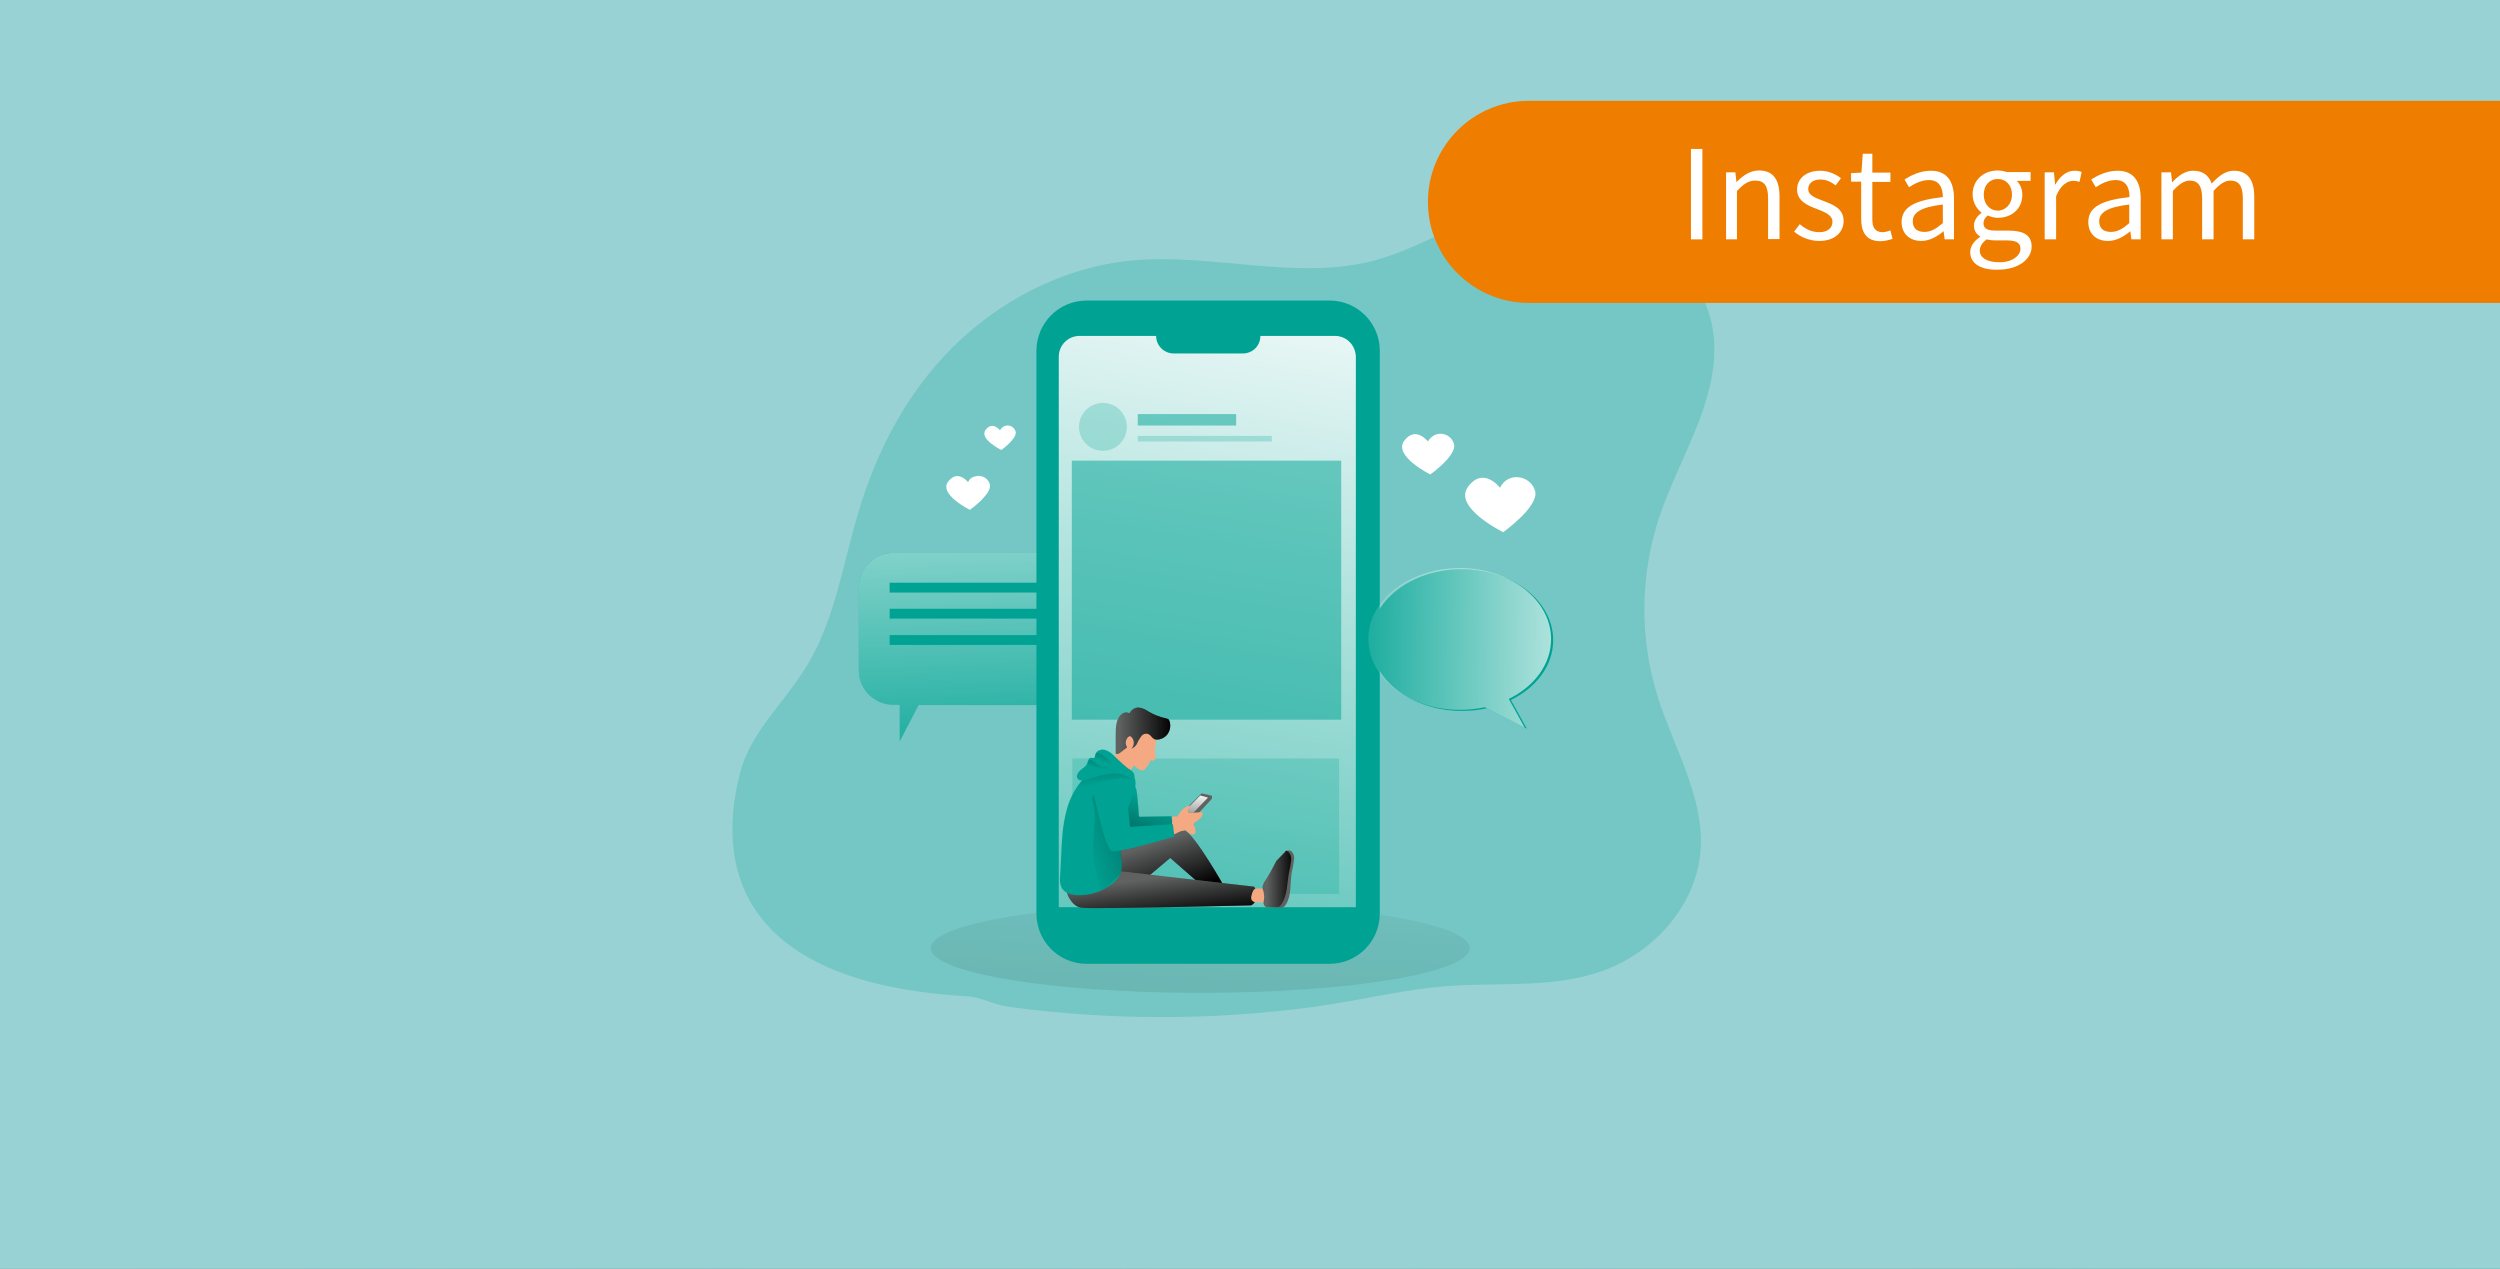 <?xml version="1.0" encoding="UTF-8"?>
<!-- Generator: Adobe Illustrator 26.2.0, SVG Export Plug-In . SVG Version: 6.00 Build 0)  -->
<svg xmlns="http://www.w3.org/2000/svg" xmlns:xlink="http://www.w3.org/1999/xlink" version="1.1" x="0px" y="0px" viewBox="0 0 940 477.1" style="enable-background:new 0 0 940 477.1;" xml:space="preserve">
<rect x="0" y="0" width="940" height="477.1" fill="#333333" stroke="none"/>
<style type="text/css">
	.st0{fill:url(#SVGID_1_);}
	.st1{fill:#98D2D4;}
	.st2{opacity:0.24;fill:#00A393;enable-background:new    ;}
	.st3{fill:#00A393;}
	.st4{fill:url(#P_00000018920644924373217740000011237693412631915934_);}
	.st5{fill:url(#SVGID_00000163030913250599804150000000318412973580720000_);}
	.st6{fill:url(#SVGID_00000143584263488725316270000015897626610472247200_);}
	.st7{opacity:0.51;fill:#00A393;enable-background:new    ;}
	.st8{fill:#606161;}
	.st9{fill:url(#SVGID_00000068662686111437074380000015870155238856937141_);}
	.st10{fill:url(#Q_00000133513934419778490670000010364322403592041630_);}
	.st11{fill:url(#R_00000160906954156891393950000003607532946195308730_);}
	.st12{fill:#F4A982;}
	.st13{fill:url(#S_00000065768675534010691940000000534266485176238737_);}
	.st14{fill:url(#T_00000124863854905711833360000016235732325988228795_);}
	.st15{fill:url(#SVGID_00000171689335809643863640000002087241638662998962_);}
	.st16{fill:url(#SVGID_00000036953049771143279850000002051433964200629135_);}
	.st17{fill:url(#SVGID_00000052822347308214782950000005637022199364862605_);}
	.st18{fill:url(#SVGID_00000160870145808253869160000008562091554223280523_);}
	.st19{fill:url(#SVGID_00000015315310181833449360000001754443410551345599_);}
	.st20{fill:url(#SVGID_00000096769534723314781040000008896075253504564398_);}
	.st21{fill:#FFFFFF;}
	.st22{fill:#EF7D00;}
</style>
<g xmlns:v="https://vecta.io/nano" id="Bilder">
	<g>
		
			<linearGradient id="SVGID_1_" gradientUnits="userSpaceOnUse" x1="824.282" y1="-112.822" x2="115.718" y2="595.722" gradientTransform="matrix(1 0 0 -1 0 480)">
			<stop offset="0" style="stop-color:#00A393;stop-opacity:0.7"></stop>
			<stop offset="6.000000e-02" style="stop-color:#1EA596;stop-opacity:0.64"></stop>
			<stop offset="0.13" style="stop-color:#46AC9E;stop-opacity:0.57"></stop>
			<stop offset="0.21" style="stop-color:#6FB9AD;stop-opacity:0.49"></stop>
			<stop offset="0.3" style="stop-color:#9BCBC1;stop-opacity:0.4"></stop>
			<stop offset="0.39" style="stop-color:#CAE2DD;stop-opacity:0.31"></stop>
			<stop offset="0.49" style="stop-color:#FBFCFC;stop-opacity:0.21"></stop>
			<stop offset="0.5" style="stop-color:#FFFFFF;stop-opacity:0.2"></stop>
			<stop offset="0.55" style="stop-color:#EEF7F8;stop-opacity:0.29"></stop>
			<stop offset="0.69" style="stop-color:#C8E7E8;stop-opacity:0.5"></stop>
			<stop offset="0.81" style="stop-color:#ADDCDD;stop-opacity:0.69"></stop>
			<stop offset="0.92" style="stop-color:#9DD4D6;stop-opacity:0.87"></stop>
			<stop offset="1" style="stop-color:#97D2D4"></stop>
		</linearGradient>
		<path class="st0" d="M0,0h940v477.1H0V0z"></path>
		<path class="st1" d="M0,0h940v477.1H0V0z"></path>
		<g>
			<path class="st2" d="M363.6,374.6c5.4,0.3,10.3,3.3,15.9,4c37.9,5.1,76.4,5.1,114.3,0c17.8-2.4,35.2-7,53.1-8     c18.4-1.1,37.5,0.8,55.2-5.4c21.2-7.4,36.6-26.6,37.4-46.9c0.8-19.4-10.2-37.4-16.1-56c-7-22.1-6.8-45.9,0.5-67.9     c7.4-22.1,22-43.1,20.6-66.2c-1.9-32.2-41.1-58.2-76.1-50.4c-18.3,4.1-33.7,15.4-51.8,20.2c-29.4,7.7-61.1-3-91.5,0     c-25.9,2.6-49.7,15.4-67.1,32.8s-28.5,39.2-35.2,61.7c-6,19.9-8.8,40.9-20,58.8c-8.2,13.1-20.8,24.5-24.5,39.2     C274,307.7,261.2,368.7,363.6,374.6L363.6,374.6z"></path>
			<g>
				<path id="P_00000168826963857108867300000009074842950542463888_" class="st3" d="M322.9,220.8v31.2c0,7.2,5.8,13,13,13h2.4      v13.7l7.1-13.6h54.1c7.2,0,13-5.8,13-13l0,0l0,0v-31.2c0-7.2-5.8-13-13-13l0,0H336C328.8,207.8,323,213.6,322.9,220.8      L322.9,220.8L322.9,220.8z"></path>
			</g>
		</g>
		<g>
			
				<linearGradient id="P_00000080903351938015031860000006334250976493167781_" gradientUnits="userSpaceOnUse" x1="370.474" y1="177.774" x2="362.16" y2="377.329" gradientTransform="matrix(1 0 0 -1 0 480)">
				<stop offset="0" style="stop-color:#FFFFFF;stop-opacity:0"></stop>
				<stop offset="0.95" style="stop-color:#FFFFFF"></stop>
			</linearGradient>
			
				<path id="P_00000046314921441398432320000017760122257260506547_" style="fill:url(#P_00000080903351938015031860000006334250976493167781_);" d="     M322.9,220.8v31.2c0,7.2,5.8,13,13,13h2.4v13.7l7.1-13.6h54.1c7.2,0,13-5.8,13-13l0,0l0,0v-31.2c0-7.2-5.8-13-13-13l0,0H336     C328.8,207.8,323,213.6,322.9,220.8L322.9,220.8L322.9,220.8z"></path>
		</g>
		<path class="st3" d="M334.5,219.1h66.8v3.7h-66.8V219.1z M334.5,228.9h66.8v3.7h-66.8V228.9z M334.5,238.8h66.8v3.7h-66.8V238.8z"></path>
		
			<linearGradient id="SVGID_00000137848356093499136460000015713285988640392840_" gradientUnits="userSpaceOnUse" x1="1340.194" y1="2590.444" x2="1272.634" y2="4046.744" gradientTransform="matrix(0.61 0 0 0.61 -363.77 -1277.33)">
			<stop offset="0" style="stop-color:#010101;stop-opacity:0"></stop>
			<stop offset="0.95" style="stop-color:#010101"></stop>
		</linearGradient>
		
			<ellipse style="fill:url(#SVGID_00000137848356093499136460000015713285988640392840_);" cx="451.3" cy="356.5" rx="101.3" ry="16.8"></ellipse>
		<path class="st3" d="M408.6,113h91.3c10.5,0,18.9,8.5,18.9,18.9v211.6c0,10.5-8.5,18.9-18.9,18.9h-91.3    c-10.5,0-18.9-8.5-18.9-18.9V131.9C389.7,121.5,398.1,113,408.6,113z"></path>
		
			<linearGradient id="SVGID_00000011732171271588268000000002403265583798363556_" gradientUnits="userSpaceOnUse" x1="1290.113" y1="2958.407" x2="1417.103" y2="2190.956" gradientTransform="matrix(0.61 0 0 0.61 -380.7 -1279.33)">
			<stop offset="0" style="stop-color:#FFFFFF;stop-opacity:0"></stop>
			<stop offset="0.95" style="stop-color:#FFFFFF"></stop>
		</linearGradient>
		<path style="fill:url(#SVGID_00000011732171271588268000000002403265583798363556_);" d="M509.8,134.1v207H398.1v-207    c0-4.3,3.5-7.8,7.8-7.8h28.8c0,3.7,3,6.6,6.6,6.6h26c3.7,0,6.6-2.9,6.6-6.6c0,0,0,0,0,0h28C506.3,126.3,509.7,129.8,509.8,134.1z"></path>
		<g>
			<path class="st2" d="M403.2,285.2h100.3v50.9H403.2V285.2z"></path>
			<path class="st7" d="M403,173.2h101.3v97.4H403V173.2z"></path>
		</g>
		<path class="st8" d="M446,304l5.8-5.7l3.9,0.9v1.1l-6.1,6.6l-5.1,0.2L446,304L446,304z"></path>
		
			<linearGradient id="SVGID_00000173868448989337724500000014569976893739286657_" gradientUnits="userSpaceOnUse" x1="1332.14" y1="2605.284" x2="1336.15" y2="2581.044" gradientTransform="matrix(0.61 0 0 0.61 -363.77 -1277.33)">
			<stop offset="0" style="stop-color:#FFFFFF;stop-opacity:0"></stop>
			<stop offset="0.95" style="stop-color:#FFFFFF"></stop>
		</linearGradient>
		<path style="fill:url(#SVGID_00000173868448989337724500000014569976893739286657_);" d="M451.3,299.1l2.9,0.8l-5.5,5.7l-2.1,0    l0.4-2.2L451.3,299.1L451.3,299.1z"></path>
		<g>
			<path id="Q_00000093894006886027113510000004625197775570443950_" class="st8" d="M418.8,320.4c0,0,22.1-10.2,26.3-8.5     s15.4,21.8,15.4,21.8l-7.9-0.1L440,322.6l-10.7,9l-15.6-0.9L418.8,320.4z"></path>
		</g>
		<g>
			
				<linearGradient id="Q_00000111884674003745216200000001389417511978067894_" gradientUnits="userSpaceOnUse" x1="1332.912" y1="2617.757" x2="1343.962" y2="2651.747" gradientTransform="matrix(0.61 0 0 0.61 -380.7 -1279.33)">
				<stop offset="0" style="stop-color:#010101;stop-opacity:0"></stop>
				<stop offset="0.95" style="stop-color:#010101"></stop>
			</linearGradient>
			
				<path id="Q_00000047048592032255305930000012841121907979381672_" style="fill:url(#Q_00000111884674003745216200000001389417511978067894_);" d="     M418.8,320.4c0,0,22.1-10.2,26.3-8.5s15.4,21.8,15.4,21.8l-7.9-0.1L440,322.6l-10.7,9l-15.6-0.9L418.8,320.4z"></path>
		</g>
		<g>
			<path id="R_00000049187033760019724080000006018273850495061402_" class="st8" d="M401.1,335.6c0,0,1.5,5.1,5.5,5.7     s63.9-0.9,63.9-0.9c1-0.6,1.7-1.5,1.9-2.7c0.2-1.5-0.1-3-0.8-4.3l-50.2-5.8L401.1,335.6z"></path>
		</g>
		<g>
			
				<linearGradient id="R_00000083079797943933874570000012100849541148079550_" gradientUnits="userSpaceOnUse" x1="1338.999" y1="2638.16" x2="1342.539" y2="2665.69" gradientTransform="matrix(0.61 0 0 0.61 -380.7 -1279.33)">
				<stop offset="0" style="stop-color:#010101;stop-opacity:0"></stop>
				<stop offset="0.95" style="stop-color:#010101"></stop>
			</linearGradient>
			
				<path id="R_00000061471517035693083000000006818940157409200792_" style="fill:url(#R_00000083079797943933874570000012100849541148079550_);" d="     M401.1,335.6c0,0,1.5,5.1,5.5,5.7s63.9-0.9,63.9-0.9c1-0.6,1.7-1.5,1.9-2.7c0.2-1.5-0.1-3-0.8-4.3l-50.2-5.8L401.1,335.6z"></path>
		</g>
		<path class="st12" d="M442.5,307c1.7,0,3.4,0.5,4.8,1.5c1.4,1,2.3,2.6,2.2,4.3c0,0.2-0.1,0.5-0.2,0.7c-0.2,0.2-0.4,0.3-0.7,0.3    c-1.4,0-2.2-1.5-3.5-1.9c-0.9-0.1-1.7,0-2.6,0c-1.1-0.1-2-0.7-2.5-1.6c-0.4-0.8-0.4-1.7-0.1-2.5    C440.5,306.9,441.6,306.9,442.5,307L442.5,307z"></path>
		<g>
			<path id="S_00000183958916584827838170000010796083128295165591_" class="st3" d="M428.2,306.6c0,0.2,0,0.3,0.1,0.4     c0.1,0.1,0.3,0.1,0.4,0.1l11.8-0.2c0.3,1.4,0.3,2.9,0,4.3c0,0.2-0.1,0.5-0.2,0.6c-0.2,0.2-0.6,0.3-0.9,0.3     c-5,0.6-9.9,1.8-14.6,3.4c-0.5,0.2-1,0.3-1.5,0.2c-1-0.2-1.4-1.3-1.6-2.3c-0.7-3.2-0.4-6.6-0.8-9.9c-0.2-1.6-0.5-3.3,0.2-4.8     s5-4.7,5.9-2.6c0.6,1.4,0.6,3.6,0.8,5.1C428,303.1,428.1,304.8,428.2,306.6L428.2,306.6z"></path>
		</g>
		<g>
			
				<linearGradient id="S_00000158730156037222773290000001262856377663223720_" gradientUnits="userSpaceOnUse" x1="1333.787" y1="2588.976" x2="1302.307" y2="2665.086" gradientTransform="matrix(0.61 0 0 0.61 -380.7 -1279.33)">
				<stop offset="0" style="stop-color:#010101;stop-opacity:0"></stop>
				<stop offset="0.95" style="stop-color:#010101"></stop>
			</linearGradient>
			
				<path id="S_00000021116951088106261870000017065463296128662919_" style="fill:url(#S_00000158730156037222773290000001262856377663223720_);" d="     M428.2,306.6c0,0.2,0,0.3,0.1,0.4c0.1,0.1,0.3,0.1,0.4,0.1l11.8-0.2c0.3,1.4,0.3,2.9,0,4.3c0,0.2-0.1,0.5-0.2,0.6     c-0.2,0.2-0.6,0.3-0.9,0.3c-5,0.6-9.9,1.8-14.6,3.4c-0.5,0.2-1,0.3-1.5,0.2c-1-0.2-1.4-1.3-1.6-2.3c-0.7-3.2-0.4-6.6-0.8-9.9     c-0.2-1.6-0.5-3.3,0.2-4.8s5-4.7,5.9-2.6c0.6,1.4,0.6,3.6,0.8,5.1C428,303.1,428.1,304.8,428.2,306.6L428.2,306.6z"></path>
		</g>
		<path class="st12" d="M442.7,307.1c0.9-2,2.5-3.6,4.5-4.3c0.5,0.8-1,2-0.4,2.6c0.3,0.2,0.6,0.3,1,0.2l3.9-0.2c0.1,0,0.2,0,0.4,0.1    c0.1,0.1,0.1,0.2,0.1,0.3c0,0.8-0.4,1.5-1,2l-1.9,1.4c-0.9,0.9-1.5,2.1-2.7,2.7c-0.9,0.3-1.8,0.5-2.8,0.7    c-1.1,0.4-2.1,1.4-3.3,1.1c-0.5-0.2,0.1-3.4,0.3-3.7C441.6,309,442.2,308.1,442.7,307.1L442.7,307.1z M426.4,287.8    c0.7,0.6,1.4,1.2,2.2,1.6c0.3,0.2,0.6,0.3,1,0.3c0.4-0.1,0.8-0.3,1-0.6c0.7-0.8,1.3-1.6,1.7-2.6c0-0.1,0.1-0.3,0.2-0.4    c0.4-0.3,1,0,1.4-0.2c0.3-0.1,0.6-0.5,0.6-0.8c0-0.4,0-0.7-0.1-1.1c-0.1-0.8-0.2-1.6-0.1-2.4c0.1-1.3,0.6-2.6,0.4-3.8    c-0.3-1.1-0.9-2.1-1.8-2.8c-0.6-0.6-1.3-1.1-2-1.5c-0.9-0.4-1.8-0.5-2.8-0.5c-1.2-0.1-2.4,0.1-3.4,0.7c-0.9,0.7-1.6,1.7-1.9,2.8    l-4.1,8.9c-0.1,0.2-0.2,0.5-0.2,0.8c0,0.2,0.1,0.4,0.3,0.6c0.8,1.2,1.9,2.1,3.2,2.8c0.7,0.4,2,0.9,2.7,0.4    S425.9,288.4,426.4,287.8L426.4,287.8z"></path>
		<g>
			<path id="T_00000070826163011387446860000016917134040686873502_" class="st8" d="M438.7,276.4c1.2-1.4,1.6-3.3,1.1-5.1     c-0.1-0.3-0.2-0.5-0.4-0.8c-0.3-0.2-0.6-0.3-1-0.4c-2.3-0.5-4.6-1.4-6.6-2.6c-1.1-0.8-2.3-1.3-3.7-1.5c-1.5,0-2.8,0.9-3.4,2.2     c-0.7-0.4-1.5-0.5-2.3-0.1c-0.7,0.3-1.3,0.9-1.7,1.6c-1.1,1.8-1.2,4.1-1.2,6.2v6.9c0,0.1,0,0.3,0,0.4c0.1,0.3,0.5,0.4,0.8,0.3     c0.3-0.1,0.5-0.2,0.8-0.4l2.7-2.1c-0.8-1.2-0.7-2.8,0.4-3.9c0.1-0.1,0.3-0.2,0.5-0.3c0.3,0,0.6,0.1,0.8,0.4     c1.1,1.2,1.1,3.1-0.1,4.3c1-0.4,1.8-1.1,2.2-2.1c0.4-1,1-1.9,1.6-2.7c0.7-0.8,1.8-1.1,2.8-0.6c1.2,0.8,1.4,2,3,2     C436.3,278.1,437.7,277.5,438.7,276.4L438.7,276.4z"></path>
		</g>
		<g>
			
				<linearGradient id="T_00000173878744252186039960000014934442015674423206_" gradientUnits="userSpaceOnUse" x1="1313.989" y1="2547.806" x2="1347.939" y2="2547.806" gradientTransform="matrix(0.61 0 0 0.61 -380.7 -1279.33)">
				<stop offset="0" style="stop-color:#010101;stop-opacity:0"></stop>
				<stop offset="0.95" style="stop-color:#010101"></stop>
			</linearGradient>
			
				<path id="T_00000090980520552102798390000012312849853905666948_" style="fill:url(#T_00000173878744252186039960000014934442015674423206_);" d="     M438.7,276.4c1.2-1.4,1.6-3.3,1.1-5.1c-0.1-0.3-0.2-0.5-0.4-0.8c-0.3-0.2-0.6-0.3-1-0.4c-2.3-0.5-4.6-1.4-6.6-2.6     c-1.1-0.8-2.3-1.3-3.7-1.5c-1.5,0-2.8,0.9-3.4,2.2c-0.7-0.4-1.5-0.5-2.3-0.1c-0.7,0.3-1.3,0.9-1.7,1.6c-1.1,1.8-1.2,4.1-1.2,6.2     v6.9c0,0.1,0,0.3,0,0.4c0.1,0.3,0.5,0.4,0.8,0.3c0.3-0.1,0.5-0.2,0.8-0.4l2.7-2.1c-0.8-1.2-0.7-2.8,0.4-3.9     c0.1-0.1,0.3-0.2,0.5-0.3c0.3,0,0.6,0.1,0.8,0.4c1.1,1.2,1.1,3.1-0.1,4.3c1-0.4,1.8-1.1,2.2-2.1c0.4-1,1-1.9,1.6-2.7     c0.7-0.8,1.8-1.1,2.8-0.6c1.2,0.8,1.4,2,3,2C436.3,278.1,437.7,277.5,438.7,276.4L438.7,276.4z"></path>
		</g>
		<path class="st3" d="M421.5,322.2c0.4,1.8,0.4,3.7,0.1,5.5c-0.7,2-2.1,3.8-3.9,5c-3.5,2.6-7.7,3.9-12.1,3.9    c-2.4,0-5.1-0.6-6.3-2.6c-0.7-1.3-0.9-2.9-0.7-4.4l0.4-7.7c0.2-5.6,0.5-11.3,1.9-16.7c1.3-5.6,4.3-10.7,8.6-14.5    c1.4-1.3,3.2-2.2,5-2.8c6.9-1.9,14.5,2.3,12,9.3C423.5,305.8,420.5,312.9,421.5,322.2z"></path>
		
			<linearGradient id="SVGID_00000038396686697222772490000014610509594488401827_" gradientUnits="userSpaceOnUse" x1="1290.426" y1="2619.691" x2="1422.236" y2="2578.26" gradientTransform="matrix(0.61 0 0 0.61 -380.7 -1279.33)">
			<stop offset="0" style="stop-color:#010101;stop-opacity:0"></stop>
			<stop offset="0.95" style="stop-color:#010101"></stop>
		</linearGradient>
		<path style="fill:url(#SVGID_00000038396686697222772490000014610509594488401827_);" d="M411.2,321.7c0.1,0.6-0.2,2.2,0.1,2.7    c0.8,1.2,1.4,10.6,2.9,10.3s6-5.2,7.1-6.1c1-0.8,0.4-8,0-9.2c-0.2-0.5-0.5-1-0.9-1.4c-1.4-1.8-1.8-4.3-1.8-6.6    c0.1-2.3,0-4.7-0.2-7c-0.5-2.4-2-5.2-4.6-5.7c-3.4-0.7-3.5,1.1-2.8,3.4C412.8,308.4,410.1,315.3,411.2,321.7L411.2,321.7z"></path>
		<path class="st12" d="M476.3,334.6c0.4,0.5,0.6,1.1,0.6,1.7c0.1,0.5,0,1,0,1.5c-0.1,0.5-0.4,0.9-0.8,1.2c-0.5,0.2-1.1,0.3-1.6,0.3    H473c-0.5,0-1,0-1.5-0.2c-0.5-0.2-0.8-0.5-1-1c-0.1-0.4-0.1-0.7,0-1.1c0.3-1.2,0.6-2.9,2-2.9C473.5,334.1,475.5,333.9,476.3,334.6    z"></path>
		<path class="st8" d="M479.9,323.7c-1.3,2.6-2.7,5.2-4.3,7.6c-0.5,0.7-0.8,1.5-0.9,2.3c0,0.6,0.2,1.1,0.4,1.7    c0.2,0.9,0.3,1.8,0.2,2.7c-0.1,0.5-0.2,1-0.2,1.6c0,0.5,0.3,1,0.7,1.3c0.3,0.2,0.7,0.3,1.1,0.2l4.6,0.2c0.3,0,0.6,0,0.8-0.1    c0.5-0.2,0.9-0.6,1.2-1.1c2.2-3.5,1.5-8,2.2-12.1c0.4-1.7,0.7-3.3,0.9-5c0.1-1-0.2-2-0.9-2.8c-0.7-0.6-1.8-0.6-2.4,0.1    c-0.1,0.1-0.1,0.1-0.2,0.2"></path>
		
			<linearGradient id="SVGID_00000039837495017444179950000001833691196724395939_" gradientUnits="userSpaceOnUse" x1="1404.899" y1="2639.223" x2="1422.605" y2="2639.223" gradientTransform="matrix(0.61 0 0 0.61 -380.7 -1279.33)">
			<stop offset="0" style="stop-color:#010101;stop-opacity:0"></stop>
			<stop offset="0.95" style="stop-color:#010101"></stop>
		</linearGradient>
		<path style="fill:url(#SVGID_00000039837495017444179950000001833691196724395939_);" d="M479.9,323.7c-1.3,2.6-2.7,5.2-4.3,7.6    c-0.5,0.7-0.8,1.5-0.9,2.3c0,0.6,0.2,1.1,0.4,1.7c0.2,0.9,0.3,1.8,0.2,2.7c-0.1,0.5-0.2,1-0.2,1.6c0,0.5,0.3,1,0.7,1.3    c0.3,0.2,0.7,0.3,1.1,0.2h3c0.3,0,0.6,0,0.8-0.1c0.5-0.2,0.9-0.6,1.2-1.1c2.2-3.5,2-7.5,2.7-11.5c0.4-1.7,0.7-3.4,0.9-5.1    c0.1-1-0.2-2-0.9-2.8c-0.8-0.7-1-1-1.5-0.1"></path>
		<path class="st3" d="M411.3,298.7c0,0-0.1-6.7,5.9-7.2s6.9,5.8,6.7,7.5s1,11.9,1,11.9l16.1-1l0.6,4.6c0,0-22.6,6.8-23.8,5.4    S414.9,315.5,411.3,298.7z"></path>
		
			<linearGradient id="SVGID_00000164493973469723453210000015019618529587441034_" gradientUnits="userSpaceOnUse" x1="1306.104" y1="2581.276" x2="1299.694" y2="2519.816" gradientTransform="matrix(0.61 0 0 0.61 -380.7 -1279.33)">
			<stop offset="0" style="stop-color:#010101;stop-opacity:0"></stop>
			<stop offset="0.95" style="stop-color:#010101"></stop>
		</linearGradient>
		<path style="fill:url(#SVGID_00000164493973469723453210000015019618529587441034_);" d="M405.1,295.8c0,0,4.2,0.4,6.9-0.9    s10.1-2.7,12.3-2.1c2.6,0.7,2.4-1.2,2.4-1.2l-10.2-3.2c0,0-8.9,3.5-9.7,5C406.3,294.3,405.7,295.1,405.1,295.8L405.1,295.8z"></path>
		<path class="st3" d="M418.9,284.2c-1-1.1-2.2-1.9-3.6-2.3c-1.4-0.3-3.1,0.4-3.5,1.8c-0.1,0.5-0.1,1.2-0.6,1.3    c-0.3,0.1-0.6-0.1-1-0.1c-0.5,0.1-0.9,0.4-1,0.9c-0.2,0.4-0.3,0.9-0.5,1.4c-0.5,1.1-1.7,1.7-2.6,2.5s-1.6,2.2-0.9,3.1    s2,0.7,3.1,0.4c2.7-0.9,5.3-1.6,8.1-2.1c2.8-0.6,5.6-0.2,8.1,1.1c2.6,1.5,2.6-1.5,0.7-2.6C422.9,288.2,421,286.1,418.9,284.2    L418.9,284.2z"></path>
		
			<linearGradient id="SVGID_00000119822280943595865920000014076782229342172046_" gradientUnits="userSpaceOnUse" x1="1304.053" y1="2567.684" x2="1314.163" y2="2530.574" gradientTransform="matrix(0.61 0 0 0.61 -380.7 -1279.33)">
			<stop offset="0" style="stop-color:#010101;stop-opacity:0"></stop>
			<stop offset="0.95" style="stop-color:#010101"></stop>
		</linearGradient>
		<path style="fill:url(#SVGID_00000119822280943595865920000014076782229342172046_);" d="M418.4,287.6c-0.7-0.1-1.4-0.3-2-0.6    c-1.4-0.6-2.8-1.2-4.2-1.6c-0.1,0-0.2-0.1-0.2-0.1c-0.1-0.1-0.1-0.2-0.1-0.3c-0.1-0.6,0-1.8,0.8-1.9c0.6-0.1,1.7,0.7,2.1,1    C416.2,284.9,417.4,286.1,418.4,287.6L418.4,287.6z"></path>
		
			<linearGradient id="SVGID_00000137116909285220187450000004358183805519474360_" gradientUnits="userSpaceOnUse" x1="1300.248" y1="2571.461" x2="1308.238" y2="2542.121" gradientTransform="matrix(0.61 0 0 0.61 -380.7 -1279.33)">
			<stop offset="0" style="stop-color:#010101;stop-opacity:0"></stop>
			<stop offset="0.95" style="stop-color:#010101"></stop>
		</linearGradient>
		<path style="fill:url(#SVGID_00000137116909285220187450000004358183805519474360_);" d="M416.8,288.6c-0.7,0-1,0.8-4.7,0    c-1-0.1-1.9-0.3-2.8-0.5c-0.1,0-0.2-0.1-0.2-0.1c-0.1-0.1-0.1-0.2-0.1-0.3c-0.1-0.6,0-1.8,0.8-1.9s1.7,0.7,2.1,1    C413.2,288,415,288.7,416.8,288.6z"></path>
		<g>
			<circle class="st2" cx="414.7" cy="160.5" r="9"></circle>
			<path class="st7" d="M427.8,155.7h37v4.3h-37V155.7z"></path>
			<path class="st2" d="M427.8,163.9h50.4v2.1h-50.4V163.9z"></path>
			<path class="st3" d="M515.3,240.6c0,14.8,15.4,26.7,34.3,26.7c3.2,0,6.4-0.3,9.5-1l15,7.7l-6-10.8c9.6-4.7,15.9-13,15.9-22.5     c0-14.8-15.4-26.7-34.3-26.7S515.3,225.8,515.3,240.6L515.3,240.6z"></path>
		</g>
		
			<linearGradient id="SVGID_00000057142121868856723220000009520932606624952723_" gradientUnits="userSpaceOnUse" x1="500.311" y1="236.949" x2="628.527" y2="235.93" gradientTransform="matrix(1 0 0 -1 0 480)">
			<stop offset="0" style="stop-color:#FFFFFF;stop-opacity:0"></stop>
			<stop offset="0.95" style="stop-color:#FFFFFF"></stop>
		</linearGradient>
		<path style="fill:url(#SVGID_00000057142121868856723220000009520932606624952723_);" d="M514.5,240.2c0,14.8,15.4,26.7,34.3,26.7    c3.2,0,6.3-0.3,9.5-1l15,7.7l-6-10.8c9.6-4.7,15.9-13,15.9-22.5c0-14.8-15.4-26.7-34.3-26.7S514.5,225.4,514.5,240.2L514.5,240.2z    "></path>
		<path class="st21" d="M536.9,166c0,0-4.6-6-8.9-0.3s9.8,12.7,9.8,12.7s10.1-7.2,8.9-11.5c-0.8-2.8-3.7-4.4-6.5-3.6    C538.8,163.7,537.6,164.7,536.9,166z M364,181.3c0,0-3.9-5-7.5-0.2s8.2,10.6,8.2,10.6s8.4-6,7.5-9.6c-0.7-2.3-3.1-3.7-5.4-3    C365.5,179.3,364.5,180.1,364,181.3L364,181.3z M564,183.4c0,0-6.2-8.2-12-0.4s13.2,17.1,13.2,17.1s13.6-9.7,12-15.5    S567.1,177.1,564,183.4z M376,161.8c0,0-2.8-3.6-5.4-0.2s5.9,7.6,5.9,7.6s6-4.3,5.4-6.9c-0.5-1.7-2.2-2.7-3.9-2.2    C377.1,160.4,376.4,161,376,161.8z"></path>
	</g>
</g>
<g id="Störer">
	<g id="Instgram">
		<path class="st22" d="M1336.7,113.9H574.9c-21,0-38-17-38-38v0c0-21,17-38,38-38h761.7c21,0,38,17,38,38v0    C1374.6,96.9,1357.7,113.9,1336.7,113.9z"></path>
		<g>
			<g>
				<path class="st21" d="M635.8,56h4.3v34h-4.3V56z"></path>
				<path class="st21" d="M649,64.8h3.5l0.4,3.6h0.1c2.4-2.4,5-4.3,8.4-4.3c5.3,0,7.7,3.4,7.7,9.8v16h-4.3V74.6      c0-4.7-1.4-6.7-4.8-6.7c-2.6,0-4.4,1.3-6.9,3.9V90H649V64.8z"></path>
				<path class="st21" d="M674.6,87.1l2.1-2.8c2.2,1.8,4.4,3,7.4,3c3.3,0,4.9-1.8,4.9-3.9c0-2.6-3-3.7-5.8-4.8      c-3.5-1.3-7.5-3-7.5-7.3c0-4,3.2-7.1,8.7-7.1c3.1,0,5.9,1.3,7.8,2.8l-2,2.7c-1.7-1.3-3.5-2.2-5.7-2.2c-3.2,0-4.6,1.7-4.6,3.6      c0,2.4,2.7,3.3,5.6,4.4c3.6,1.4,7.7,2.8,7.7,7.6c0,4.1-3.2,7.5-9.2,7.5C680.4,90.6,676.9,89.1,674.6,87.1z"></path>
				<path class="st21" d="M699.8,82.2V68.3H696v-3.2l3.9-0.2l0.5-7.1h3.6v7.1h6.8v3.5h-6.8v14c0,3.1,1,4.9,3.9,4.9      c0.9,0,2-0.3,2.9-0.7l0.8,3.2c-1.4,0.5-3.1,0.9-4.7,0.9C701.6,90.6,699.8,87.2,699.8,82.2z"></path>
				<path class="st21" d="M715,83.5c0-5.5,4.7-8.2,15.5-9.4c0-3.2-1.1-6.4-5.2-6.4c-2.9,0-5.5,1.4-7.5,2.7l-1.7-2.9      c2.3-1.5,5.8-3.3,9.9-3.3c6.1,0,8.7,4.1,8.7,10.4V90h-3.5l-0.4-3h-0.1c-2.4,2-5.2,3.6-8.3,3.6C718.2,90.6,715,88,715,83.5z       M730.5,83.9v-7c-8.4,1-11.3,3.1-11.3,6.3c0,2.9,1.9,4,4.4,4C726,87.2,728,86,730.5,83.9z"></path>
				<path class="st21" d="M740.8,94.8c0-2.2,1.4-4.2,3.7-5.7v-0.2c-1.3-0.8-2.3-2.1-2.3-4.1c0-2.1,1.5-3.8,2.8-4.7v-0.2      c-1.7-1.3-3.3-3.8-3.3-6.8c0-5.5,4.3-9,9.4-9c1.4,0,2.6,0.3,3.6,0.6h8.8v3.3h-5.2c1.2,1.1,2.1,3,2.1,5.2c0,5.4-4.1,8.7-9.2,8.7      c-1.2,0-2.6-0.3-3.8-0.9c-0.9,0.8-1.6,1.6-1.6,3c0,1.6,1,2.7,4.4,2.7h4.9c5.9,0,8.8,1.8,8.8,6c0,4.7-4.9,8.7-12.7,8.7      C745,101.6,740.8,99.2,740.8,94.8z M759.7,93.5c0-2.3-1.8-3.1-5.1-3.1h-4.3c-1,0-2.2-0.1-3.3-0.4c-1.8,1.3-2.6,2.8-2.6,4.2      c0,2.7,2.7,4.4,7.3,4.4C756.6,98.7,759.7,96.1,759.7,93.5z M756.5,73.2c0-3.7-2.4-5.9-5.3-5.9c-3,0-5.3,2.2-5.3,5.9      c0,3.7,2.4,6,5.3,6C754,79.2,756.5,76.8,756.5,73.2z"></path>
				<path class="st21" d="M768.8,64.8h3.5l0.4,4.6h0.1c1.8-3.2,4.3-5.2,7.2-5.2c1.1,0,1.9,0.1,2.7,0.5l-0.8,3.7      c-0.9-0.3-1.4-0.4-2.4-0.4c-2.1,0-4.7,1.5-6.4,5.8V90h-4.3V64.8z"></path>
				<path class="st21" d="M785.2,83.5c0-5.5,4.7-8.2,15.5-9.4c0-3.2-1.1-6.4-5.2-6.4c-2.9,0-5.5,1.4-7.5,2.7l-1.7-2.9      c2.3-1.5,5.8-3.3,9.9-3.3c6.1,0,8.7,4.1,8.7,10.4V90h-3.5l-0.4-3h-0.1c-2.4,2-5.2,3.6-8.3,3.6C788.3,90.6,785.2,88,785.2,83.5z       M800.6,83.9v-7c-8.4,1-11.3,3.1-11.3,6.3c0,2.9,1.9,4,4.4,4C796.2,87.2,798.2,86,800.6,83.9z"></path>
				<path class="st21" d="M812.8,64.8h3.5l0.4,3.7h0.1c2.2-2.4,4.8-4.3,7.8-4.3c3.8,0,5.9,1.8,7,4.8c2.6-2.8,5.2-4.8,8.3-4.8      c5.2,0,7.7,3.4,7.7,9.8v16h-4.3V74.6c0-4.7-1.5-6.7-4.7-6.7c-2,0-4,1.3-6.3,3.9V90h-4.3V74.6c0-4.7-1.5-6.7-4.7-6.7      c-1.9,0-4,1.3-6.3,3.9V90h-4.3V64.8z"></path>
			</g>
		</g>
	</g>
</g>
</svg>
